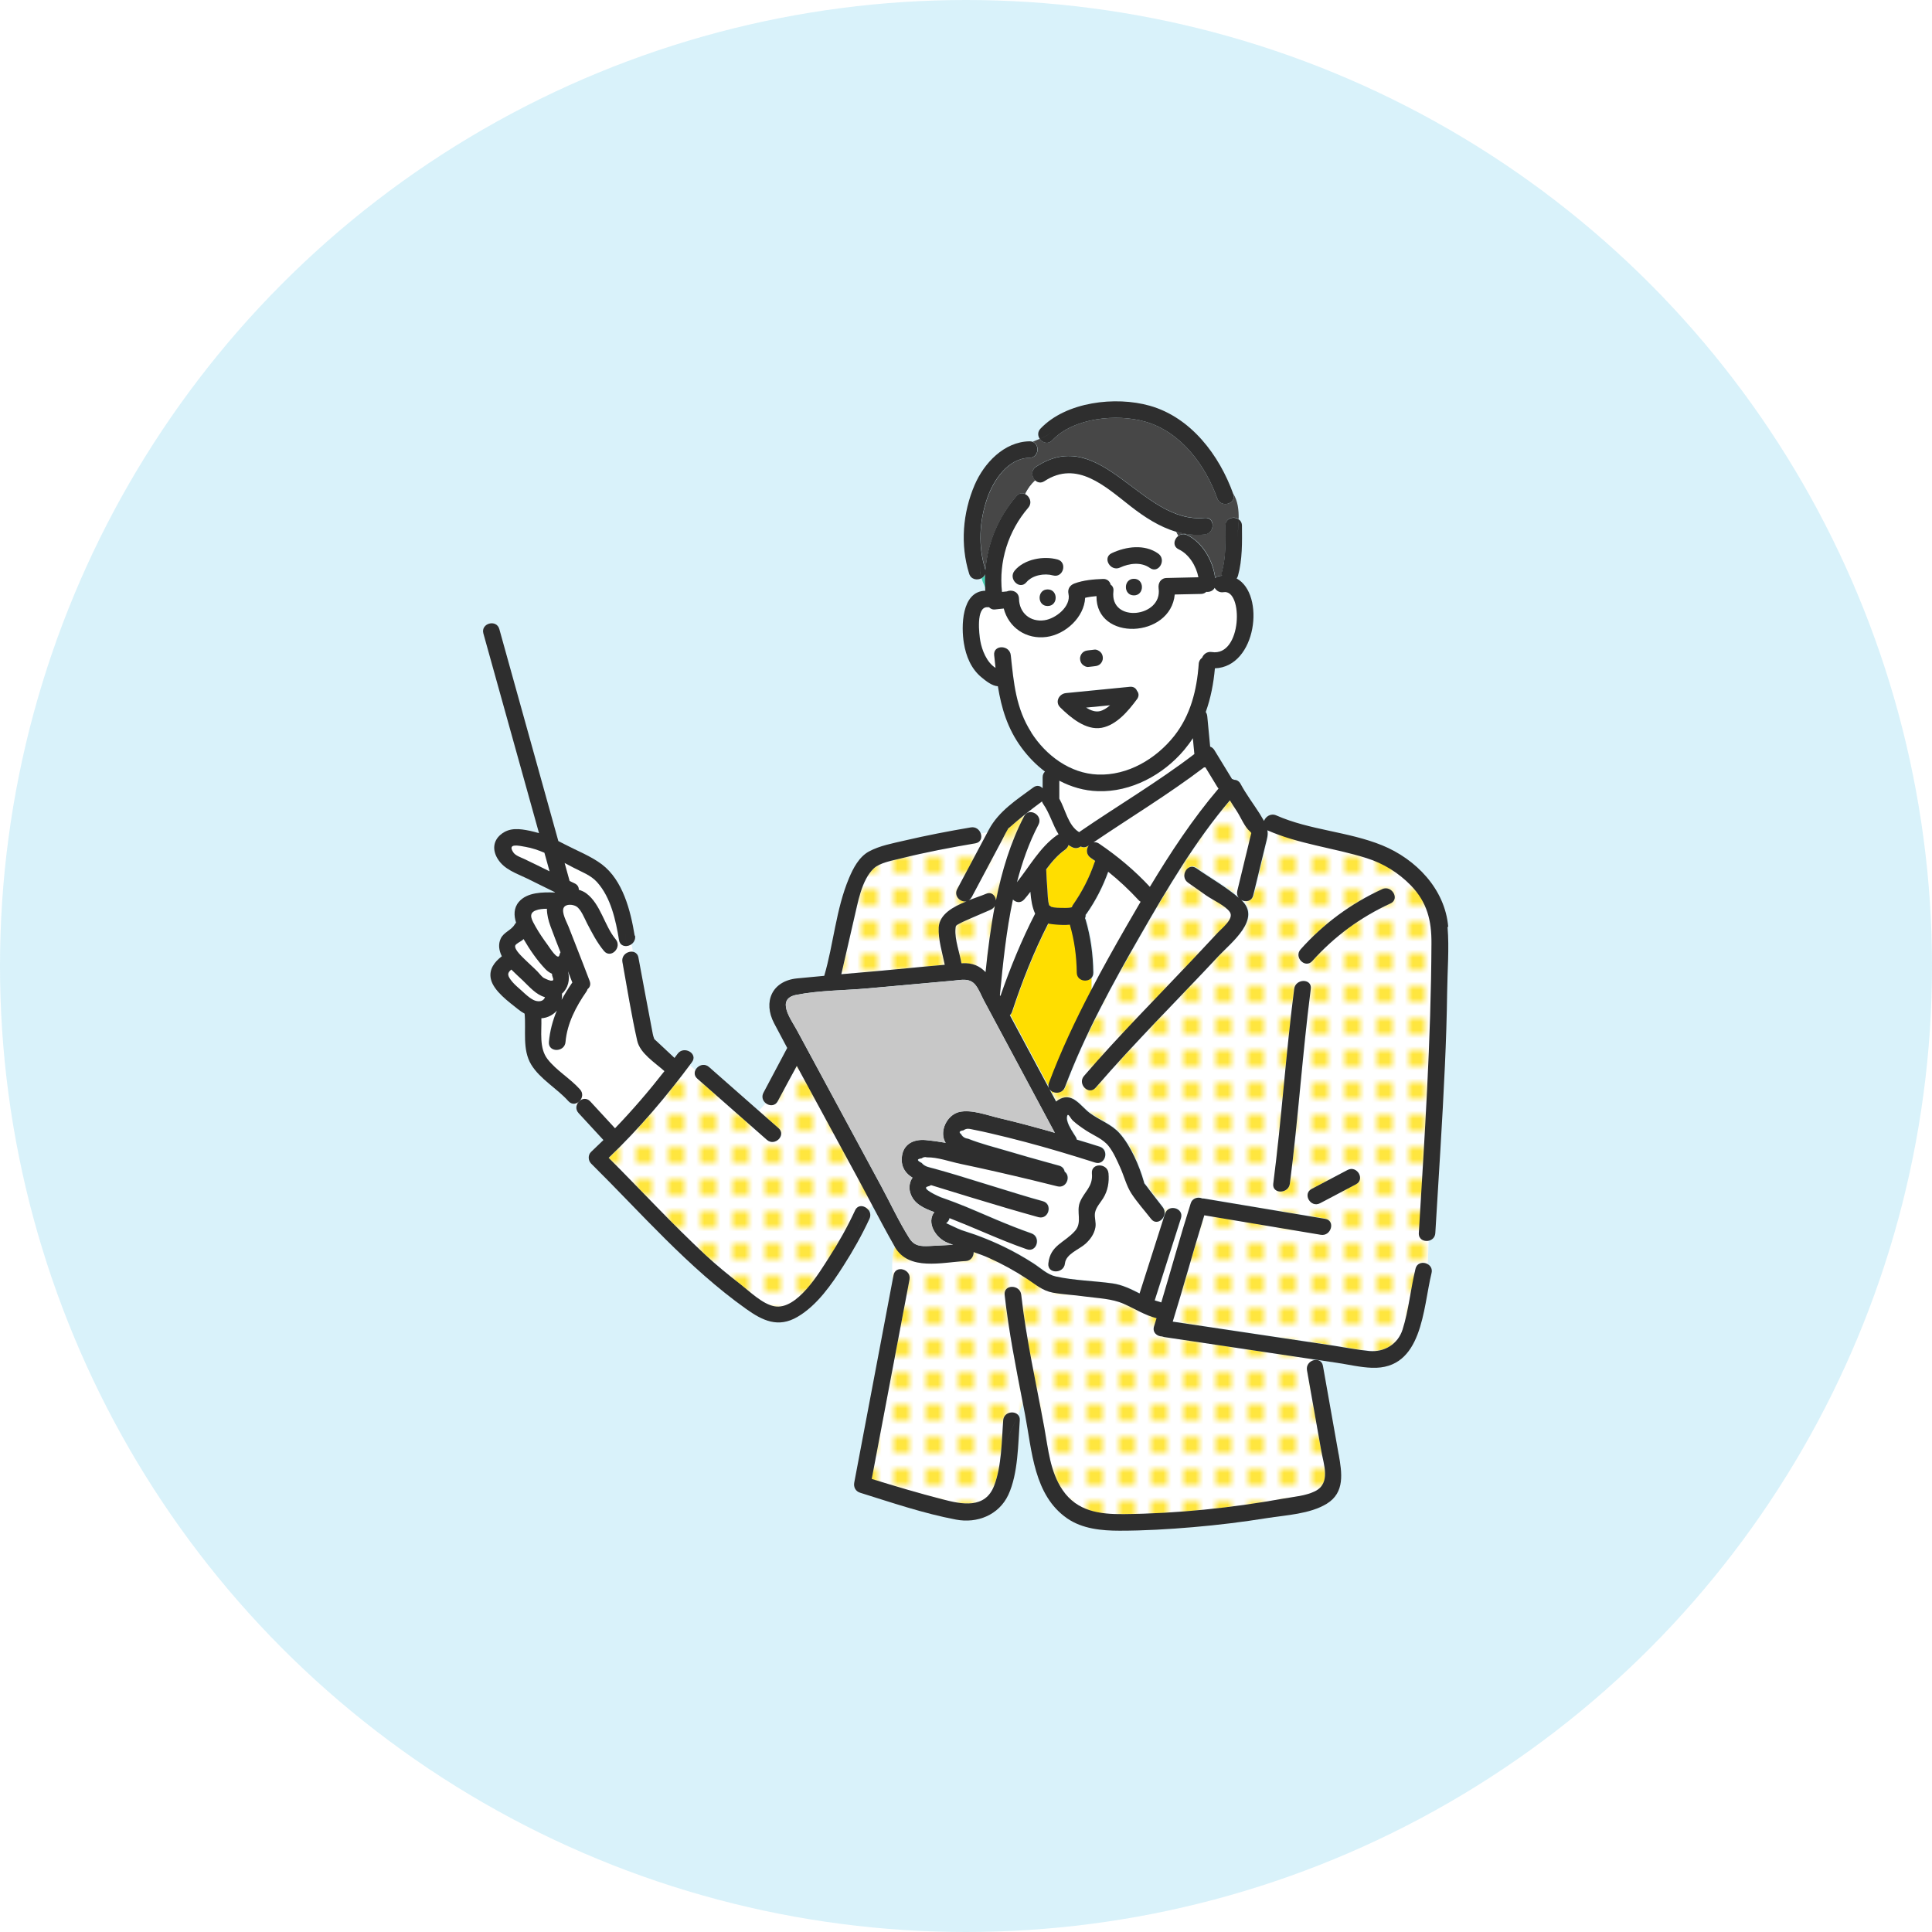 <?xml version="1.0" encoding="UTF-8"?><svg id="_レイヤー_2" xmlns="http://www.w3.org/2000/svg" xmlns:xlink="http://www.w3.org/1999/xlink" viewBox="0 0 240 240"><defs><style>.cls-1{fill:none;}.cls-2{fill:#ffde00;}.cls-3{fill:#fff;}.cls-4{fill:#c8c8c8;}.cls-5{fill:#44d2b3;}.cls-6{fill:#474747;}.cls-7{fill:#2e2e2e;}.cls-8{fill:url(#_新規パターンスウォッチ_1);}.cls-9{fill:url(#_新規パターンスウォッチ_1-2);}.cls-10{fill:#00ace0;opacity:.15;}</style><pattern id="_新規パターンスウォッチ_1" x="0" y="0" width="4" height="4" patternTransform="translate(-390 -3282.55)" patternUnits="userSpaceOnUse" viewBox="0 0 4 4"><g><rect class="cls-1" width="4" height="4"/><rect class="cls-3" width="4" height="4"/><circle class="cls-2" cx="2" cy="2" r="1"/></g></pattern><pattern id="_新規パターンスウォッチ_1-2" patternTransform="translate(4421.5 -10020.24) rotate(-45) scale(1.75)" xlink:href="#_新規パターンスウォッチ_1"/></defs><g id="design"><g><circle class="cls-10" cx="120" cy="120" r="120"/><g><path class="cls-3" d="m79.16,129.3c-.73-3.23-1.24-6.53-1.84-9.79-.11-.58.24-1.01.67-1.19.21-.09.43-.11.64-.08l-.17-.99c-.19.15-.42.25-.64.27-.43.04-.86-.17-.95-.74-.4-2.46-1.01-5.28-2.72-7.19-.79-.88-1.88-1.26-2.92-1.8-.37-.19-.75-.39-1.12-.59.21.75.42,1.49.62,2.24.21.1.41.19.61.29.39.18.54.48.53.8.36.11.69.27.95.46,1.77,1.33,2.25,4.02,3.63,5.69.84,1.01-.61,2.48-1.45,1.45-.88-1.07-1.48-2.23-2.11-3.45-.31-.59-.74-1.7-1.3-2.07-.42-.27-1.32-.36-1.59.14-.31.59.41,1.85.6,2.37.28.74.58,1.48.87,2.22.59,1.5,1.18,3.01,1.75,4.52.17.44.02.79-.26,1.01-.03.1-.07.2-.14.3-1.3,1.87-2.41,3.97-2.6,6.27-.11,1.31-2.17,1.32-2.06,0,.12-1.37.47-2.67.99-3.91-.21.25-.47.46-.78.63-.38.21-.77.31-1.15.33.05,1.71-.3,3.71.77,5.08,1.11,1.43,2.82,2.4,4.03,3.76.61.69.09,1.6-.57,1.76l.16.35c.13-.74,1.07-1.31,1.72-.6,1.02,1.11,2.05,2.22,3.07,3.33,2.17-2.25,4.22-4.64,6.14-7.1-1.17-1.06-3.02-2.21-3.38-3.77Z"/><path class="cls-3" d="m143.06,151.39c-.8-1.04-1.72-2.05-2.44-3.15-.63-.97-.92-2.19-1.4-3.25-.4-.89-.82-1.85-1.42-2.63-.69-.89-1.88-1.33-2.81-1.95-.57-.37-1.12-.75-1.62-1.21-.33-.3-.6-1.02-.73-.62-.11.34.01.78.22,1.21.1.18.19.36.29.54.21.35.42.66.55.88.07.11.11.23.13.33.95.28,1.89.57,2.83.87,1.26.4.72,2.39-.55,1.98-1.48-.47-2.96-.93-4.45-1.37-2.81-.83-5.65-1.59-8.5-2.25-.72-.17-1.45-.32-2.17-.47-.5-.1-.79-.23-1.26.09-.49.07-.58.23-.27.48.18.32.47.51.87.56,1.58.62,3.27,1.04,4.9,1.53,1.71.51,3.43.99,5.15,1.47.41.11.82.23,1.23.34.43.12.65.42.71.75.8.57.24,2.11-.9,1.82-1.01-.26-2.03-.51-3.04-.75-2.99-.73-5.99-1.41-9-2.04-1.29-.27-2.85-.84-4.17-.81-.23-.07-.45-.03-.66.13-.62.07-.62.26,0,.56.42.5,1,.55,1.59.72.91.26,1.83.52,2.74.79,2.63.79,5.24,1.64,7.87,2.42.95.28,1.9.56,2.86.83,1.28.35.73,2.34-.55,1.98-1.3-.36-2.6-.73-3.89-1.11-3.16-.92-6.31-1.89-9.45-2.87-.1.07-.22.13-.37.16-1.04.22,1.44,1.3,1.58,1.35.58.21,1.16.41,1.73.63.94.36,1.87.75,2.79,1.14.8.34,1.59.68,2.39,1.02,1.43.6,2.87,1.18,4.34,1.69,1.25.43.71,2.42-.55,1.98-1.79-.62-3.53-1.35-5.27-2.08-1.44-.61-2.88-1.22-4.34-1.79-.05.23-.18.45-.42.63,0,0,1.59.77,1.9.86.57.18,1.14.36,1.71.57.22.08.45.17.67.25.98.38,1.95.79,2.9,1.25,1.26.61,2.49,1.3,3.66,2.06.9.58,1.72,1.4,2.78,1.63,2.27.5,4.74.54,7.04.86,1.22.17,2.29.71,3.37,1.25,1.05-3.3,2.11-6.6,3.16-9.9,0,0,0,0,0,0,0,0-.01,0-.02,0-.11.8-1.07,1.43-1.68.65Zm-6.01-2.56c-.35.57-.92,1.16-1.03,1.85-.09.59.16,1.19.05,1.81-.15.81-.62,1.47-1.22,2.01-.79.71-2.43,1.26-2.56,2.45-.14,1.31-2.19,1.32-2.06,0,.24-2.29,2.01-2.55,3.32-4.05.93-1.06.11-2.34.6-3.55.54-1.36,1.64-1.9,1.49-3.59-.12-1.32,1.94-1.31,2.06,0,.1,1.08-.08,2.13-.65,3.07Z"/><path class="cls-8" d="m176.34,153.11c.72-11.99,1.53-23.98,1.57-35.99.01-2.82-.54-5.11-2.57-7.2-1.52-1.56-3.41-2.73-5.49-3.38-4.07-1.28-8.41-1.73-12.33-3.46.12.57-.04,1.05-.21,1.73-.51,2.12-1.03,4.23-1.54,6.35-.19.77-.98.88-1.51.57,0,0,.01,0,.02.01,2.58,2.36-1.24,5.28-2.82,6.97-5.09,5.44-10.39,10.71-15.26,16.34-.87,1-2.32-.46-1.45-1.45,4.3-4.97,8.96-9.65,13.46-14.43,1.05-1.11,2.09-2.22,3.13-3.34.55-.6,2.07-1.77,1.53-2.58-.53-.8-2.16-1.52-2.94-2.07-.76-.53-1.51-1.07-2.27-1.6-1.08-.76-.05-2.54,1.04-1.78,1.71,1.2,3.67,2.3,5.27,3.67-.17-.22-.26-.51-.18-.86.47-1.94.94-3.88,1.41-5.82.11-.45.2-.91.33-1.35,0,0,0-.01,0-.02-.04-.06-.1-.15-.2-.23-.62-.53-1.13-1.77-1.59-2.47-.29-.45-.59-.9-.87-1.36-4.31,5.06-7.77,10.94-11.07,16.68-3.5,6.09-6.95,12.36-9.42,18.95-.26.69-.99.82-1.51.59l-.07.36c.15.29.31.57.46.86.15-.13.33-.25.54-.35,1.56-.74,2.54.96,3.62,1.76,1.19.89,2.75,1.42,3.74,2.55,1.38,1.57,2.44,4.03,3.01,6.03.02.07.03.12.04.16.23.28.45.58.67.87.54.7,1.09,1.41,1.63,2.11.2.26.26.54.22.81,0,0,.01,0,.02,0,.21-.63.81-.8,1.31-.66.45-.7,1.03-1.02,2-.87.29-.47.88-.55,1.32-.36.07,0,.13,0,.21.01,5.02.84,10.04,1.68,15.06,2.52,1.3.22.75,2.2-.55,1.98-4.82-.81-9.64-1.61-14.47-2.42-1.36,4.39-2.56,8.82-3.92,13.21,1.28.19,2.55.38,3.83.57,5.4.81,10.8,1.61,16.19,2.42,1.46.22,2.94.52,4.41.66,1.86.17,3.55-.85,4.12-2.66.77-2.42,1-5.09,1.61-7.56.19-.77.96-.88,1.5-.58l.1-2.93c-.57.08-1.19-.24-1.14-.98Zm-18.16-6.07c1.04-8.05,1.56-16.15,2.6-24.2.17-1.3,2.23-1.31,2.06,0-1.04,8.05-1.56,16.15-2.6,24.2-.17,1.3-2.23,1.31-2.06,0Zm10.27.07c-1.49.78-2.97,1.57-4.46,2.35-1.17.62-2.21-1.16-1.04-1.78,1.49-.78,2.97-1.57,4.46-2.35,1.17-.62,2.21,1.16,1.04,1.78Zm4.28-34.88c-3.72,1.7-6.98,4.09-9.71,7.15-.88.99-2.33-.47-1.45-1.45,2.84-3.17,6.25-5.7,10.12-7.47,1.2-.55,2.24,1.23,1.04,1.78Z"/><path class="cls-2" d="m130.4,134.45c1.47-3.91,3.26-7.71,5.2-11.44v-1.52c-.56.53-1.76.29-1.77-.72-.03-2.05-.29-3.99-.86-5.95-.6.06-1.22.03-1.79-.02-.27-.02-.59-.06-.9-.12-1.78,3.49-3.27,7.25-4.49,10.96-.06.18-.16.32-.27.43,1.76,3.28,3.52,6.57,5.28,9.85l.07-.36c-.41-.18-.68-.59-.47-1.14Z"/><path class="cls-3" d="m146.07,150.09c.48.14.87.59.67,1.21-1.09,3.4-2.17,6.8-3.26,10.21.25.09.51.17.78.24.02,0,.03.01.04.01,1.23-4.09,2.36-8.21,3.65-12.29.03-.1.07-.18.12-.26-.97-.14-1.54.17-2,.87Z"/><path class="cls-3" d="m134.94,87.9c.55.34,1.13.56,1.67.44.45-.09.89-.38,1.3-.74-.99.1-1.98.19-2.97.29Z"/><path class="cls-3" d="m67.7,123.87c-1.09-.29-1.93-1.29-2.75-2.07-.46-.44-.96-.88-1.43-1.36-.57.45-.5.78.14,1.55.33.39.76.74,1.14,1.08.44.4.88.84,1.4,1.11.7.37,1.34.21,1.5-.32Z"/><path class="cls-3" d="m131.59,99.21c.78,1.39,1.09,3.34,2.47,4.17.03-.02.05-.05.08-.07,4.72-3.23,9.68-6.16,14.23-9.64l-.19-1.97c-.32.5-.68.98-1.07,1.45-2.61,3.1-6.61,5.27-10.72,5.13-1.71-.06-3.33-.53-4.8-1.3v2.19s0,.03,0,.04Z"/><path class="cls-9" d="m125.44,102.77c-.11.09-.16.13-.19.14-.01.03-.04.1-.11.21-.28.47-.52.97-.77,1.45-1.22,2.3-2.45,4.6-3.67,6.9-.1.19-.23.32-.38.4.81-.31,1.59-.57,2.18-.81.69-.29,1.16.23,1.22.82.74-3.66,1.81-7.22,3.5-10.45.13-.26.32-.4.53-.47.02-.05.04-.1.06-.15-.81.63-1.61,1.29-2.38,1.96Z"/><path class="cls-3" d="m129.59,99.88c-.08-.11-.12-.22-.15-.32-.01,0-.02.02-.03.03-.53.39-1.07.8-1.59,1.21-.02.05-.04.1-.06.15.74-.24,1.73.59,1.25,1.51-1.17,2.23-2.02,4.65-2.67,7.15,1.6-2,2.84-4.32,4.96-5.83.07-.05.14-.09.21-.12-.73-1.17-1.1-2.6-1.91-3.77Z"/><path class="cls-3" d="m67.96,107.15c-.11-.41-.23-.81-.34-1.22-.75-.32-1.53-.59-2.34-.73-.82-.15-2.3-.5-1.53.68.27.41.93.62,1.33.81,1.06.51,2.12,1.03,3.18,1.55-.1-.36-.2-.73-.3-1.09Z"/><path class="cls-3" d="m68.06,117.42c.23.31,1.29,1.99,1.45,1.22.03-.13.08-.23.13-.33-.43-1.08-.85-2.16-1.25-3.25-.25-.69-.45-1.44-.44-2.16-.49,0-.99.04-1.41.21-1.01.41-.41,1.27,0,2.01.44.81.97,1.56,1.52,2.3Z"/><path class="cls-3" d="m65.24,119.24c.49.5,1.03.96,1.53,1.46.24.25.46.53.72.76-.02-.01.53.3.91.38.09-.01.17-.01.26,0,.1-.04.13-.16.02-.41-.07-.15-.09-.3-.09-.44-.28-.12-.56-.3-.81-.57-1.02-1.06-1.96-2.44-2.72-3.74-.06.05-.11.1-.17.15-.17.14-.81.43-.87.67-.13.51.92,1.43,1.23,1.75Z"/><path class="cls-3" d="m70.58,120.68s0,0-.01.01c.28.96,0,2.09-.75,2.73.02.26,0,.52-.04.77.38-.71.8-1.41,1.27-2.07.02-.03.04-.05.06-.07-.17-.46-.35-.91-.53-1.37Z"/><path class="cls-3" d="m152.03,73.55c-.52.08-.91-.18-1.12-.54-.2.38-.63.55-1.04.5-.16.15-.38.26-.67.26-1.08.02-2.17.05-3.25.07-.53,5.46-9.8,5.86-9.72.2-.48.04-.95.1-1.41.21-.12,2.41-2.43,4.54-4.78,4.86-2.57.35-4.73-1.19-5.33-3.53-.38.04-.75.08-1.13.12-.27.03-.52-.09-.7-.28-.06,0-.13.01-.2,0-1.47-.07-1.01,3.46-.89,4.16.2,1.15.8,2.7,1.9,3.38-.06-.52-.12-1.05-.17-1.58-.14-1.32,1.92-1.3,2.06,0,.37,3.45.63,6.6,2.56,9.61,1.82,2.84,4.81,5.08,8.27,5.21,3.72.14,7.23-1.94,9.48-4.79,2.04-2.58,2.82-5.72,3.05-8.95.03-.35.19-.61.42-.77.18-.44.61-.81,1.2-.71,3.79.59,3.93-7.84,1.48-7.44Zm-17.56,7.54c.21-.21.45-.27.73-.3.26-.03.52-.06.77-.09.27-.03.54.13.73.3.2.19.29.46.3.73.01.26-.12.55-.3.73-.21.21-.45.27-.73.3-.26.03-.52.06-.77.09-.27.03-.54-.13-.73-.3-.2-.19-.29-.46-.3-.73-.01-.26.12-.55.3-.73Zm6.77,5.77c-1.05,1.43-2.54,3.2-4.38,3.53-1.94.35-3.88-1.28-5.15-2.55-.68-.67-.12-1.67.73-1.76,2.64-.26,5.28-.52,7.92-.78.47-.05.76.18.9.5.22.28.27.66,0,1.04Z"/><path class="cls-2" d="m135.26,105.04s-.05.03-.07.05c-.34.23-.66.22-.93.08-.29.21-.68.29-1.08.08-.16-.08-.3-.17-.44-.26-.06.21-.19.41-.41.57-.92.66-1.67,1.52-2.36,2.45.04.85.08,1.71.15,2.56.04.47.03,1.34.23,1.92.08.05.16.11.23.17.11.02.22.06.33.08.29.05.59.06.89.06.37,0,.76.01,1.13-.03.05,0,.14-.03.23-.05.03-.1.07-.2.14-.3,1.13-1.61,2.03-3.36,2.66-5.22.03-.08.06-.15.1-.22-.19-.13-.37-.26-.56-.39-.59-.4-.56-1.09-.24-1.54Z"/><path class="cls-8" d="m122.43,120.77c.29-2.72.63-5.49,1.15-8.22-.11.2-.28.38-.54.48-.81.34-1.61.68-2.41,1.04-.46.21-.93.4-1.38.64-.51.27-.53.26-.56.71-.1,1.3.51,2.95.74,4.24,0,0,0,0,0,.01.01,0,.02,0,.04,0,1.37-.09,2.27.37,2.96,1.1Z"/><path class="cls-3" d="m128,110.78c-.25.33-.51.65-.78.96-.44.5-1.03.38-1.39,0-.84,3.95-1.25,8.03-1.62,11.88.02.04.04.08.06.11,0,0,0,0,0,.01,1.2-3.49,2.63-6.99,4.32-10.25-.37-.8-.53-1.75-.59-2.72Z"/><path class="cls-3" d="m151.24,97.76c-.5-.82-1-1.63-1.49-2.45-.06,0-.12.01-.18.01-4.4,3.34-9.15,6.21-13.72,9.31.21-.04.45,0,.69.16,2.28,1.55,4.44,3.36,6.32,5.38,2.56-4.27,5.32-8.46,8.54-12.23-.05-.05-.1-.12-.14-.19Z"/><path class="cls-5" d="m122.39,71.33c-.08.22-.25.39-.45.5.11.4.27.78.46,1.17-.03-.56-.04-1.12-.01-1.67Z"/><path class="cls-8" d="m99.01,132.39c-.79,1.45-1.59,2.91-2.36,4.37-.35.65-1.05.62-1.5.26-.29.33-.62.64-.88.98.82.72,1.63,1.44,2.45,2.15,1,.88-.46,2.33-1.45,1.45-2.88-2.53-5.75-5.06-8.63-7.59-.37-.32-.4-.73-.24-1.06l-.71-.62c-3.04,4.07-6.39,8.01-10.06,11.52,4.02,4.02,7.89,8.22,12.05,12.09,1.37,1.27,2.83,2.45,4.3,3.6,1.15.9,2.74,2.46,4.23,2.75,2.81.53,5.6-4.2,6.81-6.09,1.19-1.86,2.29-3.81,3.22-5.82.37-.79,1.25-.61,1.66-.05.15-.22.31-.44.48-.65-.6-1.13-1.2-2.26-1.8-3.38-2.51-4.64-5.05-9.26-7.55-13.9Z"/><path class="cls-6" d="m153.2,61.37c.43,1.24-1.54,1.77-1.99.54-1.48-4.14-4.53-8.27-8.94-9.53-3.55-1.01-8.88-.5-11.55,2.31-.52.55-1.22.31-1.56-.18-.29.12-.59.24-.88.37.93.34.8,1.97-.38,1.99-2.67.05-4.48,2.78-5.26,5.05-.98,2.86-1.14,5.88-.24,8.78.01.05.02.09.03.13.26-3.37,1.58-6.54,3.86-9.21.32-.37.72-.41,1.06-.25.31-.64.72-1.21,1.26-1.71-.45-.42-.57-1.25.1-1.69,8.15-5.34,13.08,7.17,20.95,6.35,1.32-.14,1.3,1.92,0,2.06-1.25.13-2.43-.02-3.56-.35.08.19.17.37.27.54.29-.23.69-.32,1.11-.12,1.93.92,3.23,3.22,3.49,5.35.12-.13.29-.22.52-.26.11-.02.22-.03.33-.04-.05-.16-.05-.34,0-.55.5-1.8.43-3.82.42-5.66,0-.94,1.03-1.21,1.63-.81.02-1.11-.09-2.24-.67-3.14Z"/><path class="cls-3" d="m140.45,62.89c-3.15-2.45-6.65-5.79-10.71-3.12-.43.29-.85.18-1.14-.09-.54.5-.94,1.07-1.26,1.71.56.27.93,1.08.4,1.7-2.48,2.89-3.69,6.68-3.26,10.46.2-.02.4-.04.6-.06.6-.27,1.49.03,1.51.89.04,1.78,1.41,2.93,3.16,2.69,1.37-.19,3.33-1.71,2.99-3.29-.13-.59.18-1.06.72-1.27,1.12-.42,2.38-.53,3.57-.57.54-.02.85.31.95.71.24.16.39.43.34.82-.48,4,6.11,3.24,5.62-.35-.09-.66.26-1.29.99-1.3,1.32-.03,2.63-.06,3.95-.09-.27-1.42-1.17-2.87-2.44-3.47-.77-.37-.61-1.23-.08-1.65-.09-.18-.18-.36-.27-.54-2.05-.6-3.92-1.82-5.64-3.16Zm-10.3,12.39c-1.33,0-1.32-2.06,0-2.06s1.32,2.06,0,2.06Zm.67-3.8c-1.08-.29-2.57-.03-3.31.85-.85,1.02-2.3-.45-1.45-1.45,1.2-1.43,3.58-1.85,5.31-1.38,1.28.35.73,2.33-.55,1.98Zm10.05,2.48c-1.33,0-1.32-2.06,0-2.06s1.32,2.06,0,2.06Zm1.98-3.41c-1.09-.77-2.57-.59-3.7-.05-1.19.56-2.24-1.21-1.04-1.78,1.76-.83,4.08-1.15,5.78.05,1.07.76.04,2.55-1.04,1.78Z"/><path class="cls-8" d="m121.18,104.76c-3.1.52-6.21,1.11-9.26,1.88-1.08.27-2.6.52-3.36,1.24-1.53,1.45-1.97,4.23-2.43,6.17-.56,2.32-1.05,4.65-1.6,6.97,1.57-.14,3.14-.27,4.7-.41,2.71-.25,5.43-.54,8.15-.76-.3-1.49-.83-3.17-.75-4.65.09-1.63,1.77-2.56,3.45-3.23-.73.15-1.62-.66-1.15-1.53,1.25-2.35,2.5-4.69,3.75-7.04-.27.05-.54.09-.82.13.18.51.01,1.12-.67,1.23Z"/><path class="cls-8" d="m144.63,166.07c-.09-.01-.17-.04-.24-.07-.62,0-1.24-.5-1-1.26.11-.34.21-.68.31-1.01-1.44-.36-2.68-1.16-4.02-1.76-1.54-.69-3.26-.71-4.92-.94-1.3-.18-2.63-.23-3.93-.47-1.28-.23-2.14-1.01-3.21-1.71-1.5-.99-3.09-1.87-4.73-2.6-.63-.28-1.26-.52-1.91-.73.01.52-.32,1.08-.99,1.11-2.94.15-7.07,1.28-8.81-1.77,0,0,0-.02-.01-.03-.45,1.31-.35,2.79-.29,4.16.04-.19.07-.38.11-.57.25-1.3,2.23-.75,1.98.55-1.56,8.26-3.13,16.51-4.69,24.77,2.91.9,5.84,1.77,8.79,2.53,2.37.61,5.3,1.22,6.42-1.7.93-2.43.93-5.53,1.12-8.11.08-1.03,1.34-1.25,1.85-.67.22-.51.42-1.03.58-1.57-.86-4.43-1.74-8.87-2.24-13.36-.15-1.32,1.91-1.3,2.06,0,.61,5.55,1.85,11.02,2.87,16.51.49,2.67.7,5.43,2.27,7.75,1.8,2.65,4.59,3.02,7.6,2.99,6.66-.07,13.34-.76,19.9-1.94,1.25-.22,2.72-.34,3.87-.91,1.96-.98,1.06-3.32.76-5.03-.59-3.33-1.18-6.66-1.77-9.99-.11-.61.28-1.06.74-1.22-.02-.06-.04-.12-.05-.18-1.85-.28-3.7-.55-5.55-.83-4.29-.64-8.58-1.28-12.87-1.92Z"/><path class="cls-3" d="m140.03,115.01c.58-1.01,1.16-2.02,1.76-3.03-.09-.05-.17-.11-.25-.2-1.16-1.27-2.43-2.45-3.78-3.53-.67,1.84-1.56,3.6-2.68,5.2-.04.05-.08.1-.12.14,0,.15-.01.3-.08.43.02.05.05.11.07.17.63,2.16.93,4.34.96,6.59,0,.31-.11.55-.28.72v1.52c1.41-2.71,2.91-5.37,4.42-8.01Z"/><path class="cls-7" d="m179.9,115.11c-.4-4.66-3.99-8.38-8.2-10.1-4.23-1.72-8.97-1.87-13.16-3.72-.69-.3-1.32.15-1.52.69-.17-.3-.35-.6-.53-.89-.11,0-.21,0-.32,0,.11,0,.21,0,.32,0-.79-1.24-1.69-2.42-2.38-3.71-.19-.36-.5-.51-.81-.51-.08-.05-.17-.09-.27-.11,0-.02-.01-.03-.02-.05-.71-1.17-1.43-2.35-2.15-3.52-.14-.23-.32-.37-.53-.44-.12-1.26-.24-2.52-.36-3.78-.02-.21-.09-.38-.19-.52.62-1.72.97-3.54,1.14-5.43,5.19-.18,6.28-9.22,2.7-11.16.07-.1.13-.21.17-.35.55-1.97.51-4.19.49-6.2,0-.38-.18-.65-.43-.81-.01.81-.09,1.61-.09,2.3,0-.69.07-1.49.09-2.3-.6-.4-1.64-.13-1.63.81.01,1.84.08,3.86-.42,5.66-.06.2-.05.38,0,.55-.11,0-.22.02-.33.04-.23.04-.4.13-.52.26-.27-2.13-1.56-4.43-3.49-5.35-.42-.2-.82-.1-1.11.12.52,1,1.19,1.84,2.28,2.28-1.08-.43-1.76-1.28-2.28-2.28-.53.42-.7,1.28.08,1.65,1.27.6,2.17,2.06,2.44,3.47-1.32.03-2.63.06-3.95.09-.74.02-1.08.64-.99,1.3.5,3.6-6.09,4.36-5.62.35.05-.39-.1-.66-.34-.82-.1-.4-.42-.73-.95-.71-1.19.04-2.45.15-3.57.57-.54.21-.85.68-.72,1.27.35,1.59-1.61,3.1-2.99,3.29-1.75.25-3.13-.9-3.16-2.69-.02-.87-.91-1.16-1.51-.89-.2.02-.4.04-.6.06-.42-3.79.78-7.57,3.26-10.46.54-.63.17-1.44-.4-1.7-.3.6-.51,1.27-.65,1.99.15-.73.36-1.39.65-1.99-.33-.16-.74-.13-1.06.25-2.29,2.67-3.6,5.84-3.86,9.21,0-.04-.01-.09-.03-.13-.9-2.9-.73-5.92.24-8.78.78-2.28,2.6-5.01,5.26-5.05,1.18-.02,1.31-1.66.38-1.99-.68.32-1.3.76-1.59,1.65.29-.88.91-1.32,1.59-1.65-.11-.04-.24-.07-.38-.06-3.15.06-5.64,2.7-6.81,5.43-1.48,3.46-1.8,7.41-.68,11.01.23.74,1.01.86,1.53.57-.16-.57-.2-1.19-.05-1.93-.15.75-.1,1.36.05,1.93.21-.11.37-.28.45-.5-.03.55-.02,1.11.01,1.67.16.33.34.66.51,1.01-.18-.36-.35-.69-.51-1.01,0,.13,0,.25.02.38-2.99.08-3,4.5-2.66,6.53.26,1.59.89,3.15,2.15,4.2.59.49,1.34,1.09,2.07,1.14.44,2.7,1.18,5.24,2.93,7.62.83,1.13,1.81,2.14,2.92,2.98-.18.17-.29.4-.29.72v1.35c-.28-.31-.72-.43-1.16-.1-2.08,1.53-4.3,2.95-5.52,5.24-.06.11-.12.22-.18.34.94-.17,1.83-.43,2.65-.92-.82.49-1.71.75-2.65.92-1.25,2.35-2.5,4.69-3.75,7.04-.47.88.42,1.68,1.15,1.53-1.67.67-3.35,1.6-3.45,3.23-.08,1.48.45,3.16.75,4.65-2.72.23-5.43.52-8.15.76-1.57.14-3.14.28-4.7.41.55-2.32,1.05-4.65,1.6-6.97.47-1.94.9-4.72,2.43-6.17.76-.72,2.28-.97,3.36-1.24,3.05-.77,6.16-1.35,9.26-1.88.69-.12.85-.72.67-1.23-.77.11-1.57.19-2.36.32.79-.13,1.59-.21,2.36-.32-.16-.46-.61-.85-1.22-.75-2.77.47-5.53,1-8.26,1.64-1.45.34-3.07.63-4.4,1.35-1.24.67-1.97,2.09-2.49,3.33-1.62,3.86-1.9,8.13-3.07,12.12-1.13.1-2.25.21-3.38.32-3.12.31-4.24,2.92-2.85,5.57.54,1.03,1.09,2.05,1.63,3.07-.98,1.85-1.97,3.71-2.95,5.56-.27.52-.08,1.01.28,1.3.31-.36.58-.75.68-1.28-.11.53-.37.92-.68,1.28.45.36,1.15.4,1.5-.26.77-1.46,1.57-2.91,2.36-4.37,2.5,4.64,5.05,9.26,7.55,13.9.61,1.12,1.2,2.25,1.8,3.38.16-.19.32-.38.5-.56-.18.18-.34.37-.5.56.92,1.73,1.84,3.46,2.81,5.16.03-.08.05-.16.09-.24-.03.08-.06.16-.09.24,0,0,0,.02.01.03,1.74,3.05,5.87,1.92,8.81,1.77.67-.03,1-.59.99-1.11.64.22,1.28.45,1.91.73,1.64.74,3.23,1.61,4.73,2.6,1.07.7,1.92,1.48,3.21,1.71,1.29.23,2.63.28,3.93.47,1.65.23,3.38.25,4.92.94,1.34.6,2.58,1.4,4.02,1.76-.1.34-.21.68-.31,1.01-.24.76.38,1.25,1,1.26.07.03.15.05.24.07,4.29.64,8.58,1.28,12.87,1.92,1.85.28,3.7.55,5.55.83-.1-.4-.07-.8.33-1.2-.4.4-.44.8-.33,1.2,1.01.15,2.03.3,3.04.45,1.43.21,2.91.57,4.35.62,6.33.24,6.34-7.36,7.42-11.76.13-.52-.12-.92-.49-1.12l-.11,3.26.11-3.26c-.53-.3-1.31-.19-1.5.58-.61,2.48-.84,5.14-1.61,7.56-.57,1.8-2.27,2.83-4.12,2.66-1.47-.14-2.95-.44-4.41-.66-5.4-.81-10.8-1.61-16.19-2.42-1.28-.19-2.55-.38-3.83-.57,1.36-4.39,2.56-8.82,3.92-13.21,4.82.81,9.64,1.61,14.47,2.42,1.3.22,1.85-1.77.55-1.98-5.02-.84-10.04-1.68-15.06-2.52-.07-.01-.14-.01-.21-.01-.52-.22-1.22-.08-1.44.62-1.29,4.07-2.42,8.19-3.65,12.29-.01,0-.03-.01-.04-.01-.26-.07-.52-.15-.78-.24,1.09-3.4,2.17-6.8,3.26-10.21.4-1.26-1.58-1.81-1.98-.55-1.05,3.3-2.11,6.6-3.16,9.9-1.07-.54-2.15-1.08-3.37-1.25-2.3-.32-4.77-.36-7.04-.86-1.06-.23-1.88-1.05-2.78-1.63-1.18-.76-2.4-1.45-3.66-2.06-.95-.46-1.91-.87-2.9-1.25-.22-.09-.45-.17-.67-.25-.57-.2-1.14-.39-1.71-.57-.3-.09-1.89-.87-1.9-.86.24-.17.36-.39.42-.63,1.46.57,2.9,1.18,4.34,1.79,1.74.74,3.48,1.46,5.27,2.08,1.25.43,1.79-1.55.55-1.98-1.47-.51-2.91-1.09-4.34-1.69-.8-.34-1.59-.67-2.39-1.02-.92-.4-1.85-.78-2.79-1.14-.57-.22-1.15-.42-1.73-.63-.13-.05-2.62-1.12-1.58-1.35.15-.03.27-.09.37-.16,3.14.97,6.29,1.94,9.45,2.87,1.3.38,2.59.75,3.89,1.11,1.28.35,1.82-1.63.55-1.98-.96-.26-1.91-.54-2.86-.83-2.63-.79-5.24-1.63-7.87-2.42-.91-.27-1.82-.54-2.74-.79-.59-.17-1.17-.21-1.59-.72-.61-.3-.61-.49,0-.56.21-.16.43-.2.66-.13,1.32-.03,2.88.54,4.17.81,3.01.63,6.01,1.32,9,2.04,1.01.25,2.03.5,3.04.75,1.14.29,1.7-1.25.9-1.82-.06-.34-.28-.64-.71-.75-.41-.11-.82-.23-1.23-.34-1.72-.47-3.44-.96-5.15-1.47-1.63-.48-3.32-.9-4.9-1.53-.4-.05-.69-.23-.87-.56-.31-.25-.22-.42.27-.48.48-.32.76-.18,1.26-.09.73.14,1.45.3,2.17.47,2.85.66,5.69,1.42,8.5,2.25,1.49.44,2.97.9,4.45,1.37,1.26.4,1.81-1.58.55-1.98-.94-.3-1.89-.59-2.83-.87-.02-.11-.06-.22-.13-.33-.13-.22-.35-.53-.55-.88-.1-.18-.19-.36-.29-.54-.2-.43-.33-.87-.22-1.21.13-.4.4.33.73.62.5.46,1.06.84,1.62,1.21.93.61,2.12,1.05,2.81,1.95.6.77,1.02,1.74,1.42,2.63.48,1.05.77,2.28,1.4,3.25.72,1.1,1.63,2.11,2.44,3.15.81,1.05,2.25-.42,1.45-1.45-.54-.7-1.09-1.41-1.63-2.11-.22-.29-.43-.59-.67-.87-.01-.04-.03-.09-.04-.16-.57-2-1.63-4.47-3.01-6.03-.99-1.13-2.55-1.66-3.74-2.55-1.07-.8-2.05-2.5-3.62-1.76-.21.1-.39.22-.54.35-1.91-3.57-3.83-7.14-5.74-10.72.11-.11.21-.25.27-.43,1.22-3.71,2.7-7.47,4.49-10.96.31.06.63.1.9.12.57.05,1.19.08,1.79.02.57,1.97.83,3.9.86,5.95.01,1.01,1.21,1.25,1.77.72v-2.91,2.91c.17-.17.29-.4.28-.72-.03-2.25-.32-4.42-.96-6.59-.02-.06-.04-.11-.07-.17.07-.14.09-.28.08-.43.04-.04.09-.09.12-.14,1.12-1.6,2.02-3.36,2.68-5.2,1.35,1.08,2.61,2.26,3.78,3.53.08.09.17.15.25.2-.59,1.01-1.18,2.02-1.76,3.03-1.51,2.63-3.01,5.3-4.42,8.01v3.81-3.81c-1.94,3.72-3.74,7.53-5.2,11.44-.47,1.24,1.52,1.78,1.98.55,2.47-6.59,5.92-12.86,9.42-18.95,3.3-5.73,6.76-11.62,11.07-16.68.28.46.57.91.87,1.36.46.7.96,1.94,1.59,2.47.1.08.16.17.2.23,0,0,0,.01,0,.02-.13.44-.22.9-.33,1.35-.47,1.94-.94,3.88-1.41,5.82-.08.35,0,.64.18.86-1.6-1.37-3.56-2.47-5.27-3.67-1.08-.76-2.11,1.02-1.04,1.78.76.53,1.51,1.07,2.27,1.6.78.55,2.41,1.27,2.94,2.07.54.82-.98,1.98-1.53,2.58-1.04,1.12-2.08,2.23-3.13,3.34-4.51,4.78-9.17,9.45-13.46,14.43-.86,1,.59,2.46,1.45,1.45,4.87-5.64,10.18-10.9,15.26-16.34,1.58-1.69,5.4-4.61,2.82-6.97,0,0-.01,0-.02-.01.53.31,1.32.21,1.51-.57.51-2.12,1.03-4.23,1.54-6.35.17-.69.33-1.16.21-1.73,3.92,1.73,8.26,2.18,12.33,3.46,2.08.65,3.97,1.82,5.49,3.38,2.03,2.09,2.59,4.38,2.57,7.2-.05,12.01-.85,24-1.57,35.99-.04.74.57,1.06,1.14.98l.1-2.85-.1,2.85c.45-.07.88-.39.91-.98.41-6.92.88-13.84,1.19-20.77.14-3.05.24-6.11.28-9.17.03-2.66.27-5.4.05-8.06Zm-51.78-24.11c-1.93-3.01-2.19-6.16-2.56-9.61-.14-1.3-2.2-1.32-2.06,0,.06.53.11,1.06.17,1.58-1.1-.68-1.7-2.23-1.9-3.38-.12-.7-.58-4.23.89-4.16.07,0,.14,0,.2,0,.19.19.43.31.7.28.38-.04.75-.08,1.13-.12.6,2.34,2.76,3.88,5.33,3.53,2.35-.32,4.66-2.45,4.78-4.86.46-.11.94-.17,1.41-.21-.08,5.66,9.2,5.25,9.72-.2,1.08-.02,2.17-.05,3.25-.07.29,0,.51-.11.67-.26.41.05.84-.12,1.04-.5.21.36.61.63,1.12.54,2.45-.39,2.31,8.04-1.48,7.44-.59-.09-1.03.27-1.2.71-.23.16-.4.42-.42.77-.23,3.23-1.01,6.37-3.05,8.95-2.26,2.85-5.77,4.93-9.48,4.79-3.46-.13-6.45-2.37-8.27-5.21Zm20.25,2.67c-4.55,3.48-9.51,6.4-14.23,9.64-.03.02-.06.05-.08.07-1.38-.83-1.69-2.79-2.47-4.17,0-.01,0-.03,0-.04v-2.19c1.46.77,3.08,1.25,4.8,1.3,4.12.14,8.11-2.03,10.72-5.13.39-.47.75-.95,1.07-1.45l.19,1.97Zm-27.67,17.79c1.22-2.3,2.45-4.6,3.67-6.9.26-.48.49-.98.77-1.45.07-.11.1-.17.11-.21.03-.01.08-.05.19-.14,1.26-1.12,2.61-2.18,3.97-3.18.01,0,.02-.02.03-.03.03.11.07.21.15.32.82,1.17,1.18,2.6,1.91,3.77-.07.03-.14.07-.21.12-2.12,1.51-3.36,3.83-4.96,5.83.65-2.5,1.5-4.92,2.67-7.15.61-1.17-1.16-2.21-1.78-1.04-1.69,3.23-2.76,6.8-3.5,10.45-.06-.59-.53-1.11-1.22-.82-.59.25-1.38.5-2.18.81.15-.08.28-.21.38-.4Zm-2.01,3.95c.03-.45.05-.44.56-.71.45-.24.92-.43,1.38-.64.8-.35,1.6-.7,2.41-1.04.25-.11.43-.28.54-.48-.52,2.73-.87,5.5-1.15,8.22-.7-.73-1.6-1.19-2.96-1.1-.01,0-.02,0-.04,0,0,0,0,0,0-.01-.22-1.3-.84-2.94-.74-4.24Zm12.34,25.31c-.31-.09-.61-.18-.92-.27-1.97-.56-3.95-1.09-5.95-1.55-1.48-.35-3.48-1.12-5-.77-1.34.31-2.29,1.95-1.93,3.29.05.2.14.37.24.54-.83-.14-1.66-.26-2.48-.34-1.55-.14-2.85.53-2.97,2.19-.09,1.19.48,1.97,1.33,2.48-.35.51-.48,1.16-.29,1.84.41,1.41,1.74,1.98,3,2.44-1.02,1.32.18,3.24,1.65,3.81.22.09.44.17.67.25-.97.05-1.95.1-2.92.15-1.09.05-1.89.02-2.51-.98-1.28-2.04-2.32-4.28-3.46-6.4-3.5-6.48-7-12.96-10.5-19.43-.72-1.34-2.67-3.88-.07-4.39,2.88-.57,6.02-.54,8.94-.81,3.51-.32,7.02-.63,10.53-.95,1.03-.09,2.08-.39,2.82.58.41.54.69,1.28,1.01,1.88,2.94,5.48,5.87,10.96,8.81,16.44Zm-6.76-16.98s0,0,0-.01c-.02-.04-.04-.08-.06-.11.37-3.84.78-7.93,1.62-11.88.36.37.95.49,1.39,0,.27-.3.53-.63.78-.96.07.96.22,1.92.59,2.72-1.68,3.26-3.11,6.77-4.32,10.25Zm11.68-16.56c-.63,1.86-1.54,3.62-2.66,5.22-.07.1-.11.2-.14.3-.09.02-.18.04-.23.05-.37.05-.76.04-1.13.03-.3,0-.6-.02-.89-.06-.1-.02-.22-.06-.33-.08-.07-.07-.14-.13-.23-.17-.2-.58-.19-1.45-.23-1.92-.07-.85-.11-1.7-.15-2.56.69-.93,1.44-1.8,2.36-2.45.22-.16.35-.36.41-.57.14.09.28.18.44.26.41.21.79.13,1.08-.08.26.14.59.15.93-.08.02-.02.05-.03.07-.05-.32.45-.35,1.14.24,1.54.19.13.38.26.56.39-.04.07-.07.14-.1.22Zm6.9,3c-1.88-2.03-4.03-3.83-6.32-5.38-.24-.16-.47-.2-.69-.16,4.57-3.1,9.32-5.97,13.72-9.31.06,0,.12,0,.18-.01.5.82,1,1.63,1.49,2.45.04.07.09.13.14.19-3.21,3.77-5.97,7.96-8.54,12.23Z"/><path class="cls-7" d="m143.88,68.77c-1.7-1.21-4.02-.88-5.78-.05-1.2.56-.15,2.34,1.04,1.78,1.14-.53,2.62-.72,3.7.05,1.08.77,2.11-1.01,1.04-1.78Z"/><path class="cls-7" d="m131.36,69.5c-1.73-.47-4.12-.05-5.31,1.38-.85,1.01.6,2.47,1.45,1.45.75-.89,2.23-1.15,3.31-.85,1.28.35,1.82-1.64.55-1.98Z"/><path class="cls-7" d="m140.86,73.96c1.32,0,1.33-2.06,0-2.06s-1.33,2.06,0,2.06Z"/><path class="cls-7" d="m130.14,73.22c-1.32,0-1.33,2.06,0,2.06s1.33-2.06,0-2.06Z"/><path class="cls-7" d="m135.2,82.85c.26-.03.52-.06.77-.09.28-.03.52-.09.73-.3.18-.18.31-.47.3-.73-.01-.27-.1-.54-.3-.73-.19-.17-.46-.33-.73-.3-.26.03-.52.06-.77.09-.28.03-.52.09-.73.3-.18.18-.31.47-.3.73.01.27.1.54.3.73.19.17.46.33.73.3Z"/><path class="cls-7" d="m142.82,50.4c-4.25-1.2-10.38-.5-13.56,2.84-.39.41-.35.91-.1,1.27.63-.26,1.24-.53,1.64-1.06-.4.53-1.01.81-1.64,1.06.33.49,1.03.74,1.56.18,2.67-2.81,8-3.32,11.55-2.31,4.41,1.26,7.46,5.39,8.94,9.53.44,1.23,2.42.71,1.99-.54-.27-.42-.63-.78-1.14-1.07.51.29.87.66,1.14,1.07,0,0,0,0,0-.01-1.73-4.82-5.25-9.51-10.38-10.96Z"/><path class="cls-7" d="m163.98,149.47c1.49-.78,2.97-1.57,4.46-2.35,1.17-.62.13-2.39-1.04-1.78-1.49.78-2.97,1.57-4.46,2.35-1.17.62-.13,2.39,1.04,1.78Z"/><path class="cls-7" d="m149.65,64.34c-7.86.81-12.8-11.7-20.95-6.35-.67.44-.55,1.27-.1,1.69.15-.14.32-.28.49-.41-.17.13-.34.27-.49.41.29.27.71.37,1.14.09,4.06-2.66,7.56.67,10.71,3.12,1.72,1.34,3.59,2.56,5.64,3.16-.19-.42-.37-.86-.54-1.29.17.44.35.87.54,1.29,1.13.33,2.31.48,3.56.35,1.3-.13,1.32-2.19,0-2.06Z"/><path class="cls-7" d="m141.24,86.86c.28-.39.23-.76,0-1.04-.13-.32-.43-.55-.9-.5-2.64.26-5.28.52-7.92.78-.85.08-1.4,1.08-.73,1.76,1.28,1.27,3.22,2.9,5.15,2.55,1.84-.33,3.33-2.1,4.38-3.53Zm-6.31,1.04c.99-.1,1.98-.19,2.97-.29-.41.36-.85.64-1.3.74-.54.12-1.12-.1-1.67-.44Z"/><path class="cls-7" d="m78.84,116.23c-.5-3.08-1.46-6.89-4.09-8.87-1.35-1.01-3.07-1.68-4.57-2.46-.27-.14-.55-.28-.82-.42-2.06-7.4-4.12-14.79-6.18-22.19-.38-1.38-.77-2.76-1.15-4.14-.35-1.27-2.34-.73-1.98.55,2.3,8.27,4.6,16.53,6.91,24.8-.37-.11-.74-.21-1.11-.29-1.31-.27-2.58-.45-3.67.48-.93.79-1,1.91-.39,2.94.82,1.39,2.36,1.85,3.73,2.52,1.15.56,2.28,1.14,3.43,1.69-.01,0-.02.02-.03.03-1.48-.05-3.44-.05-4.47,1.17-.65.77-.62,1.69-.34,2.58-.07.07-.13.14-.18.23-.43.73-1.36.94-1.73,1.75-.28.61-.24,1.23-.01,1.85.04.12.1.23.15.34-.9.69-1.64,1.62-1.36,2.84.34,1.48,2.25,2.84,3.36,3.73.26.21.54.4.83.56.2,2.09-.32,4.44.82,6.33,1.1,1.81,3.21,2.96,4.61,4.53.88.99,2.33-.47,1.45-1.45-1.21-1.36-2.92-2.33-4.03-3.76-1.07-1.38-.72-3.37-.77-5.08.38-.02.77-.12,1.15-.33.31-.17.57-.38.78-.63-.52,1.24-.87,2.54-.99,3.91-.11,1.32,1.95,1.31,2.06,0,.2-2.3,1.3-4.4,2.6-6.27.07-.1.11-.2.14-.3.28-.21.43-.56.26-1.01-.57-1.51-1.16-3.01-1.75-4.52-.29-.74-.58-1.48-.87-2.22-.2-.52-.92-1.78-.6-2.37.27-.5,1.17-.41,1.59-.14.57.37,1,1.48,1.3,2.07.64,1.22,1.23,2.39,2.11,3.45.85,1.02,2.29-.44,1.45-1.45-1.39-1.67-1.86-4.36-3.63-5.69-.26-.2-.59-.35-.95-.46.01-.32-.14-.62-.53-.8-.21-.09-.41-.19-.61-.29-.21-.75-.42-1.49-.62-2.24.37.2.74.4,1.12.59,1.03.54,2.13.92,2.92,1.8,1.71,1.91,2.32,4.74,2.72,7.19.09.56.52.78.95.74-.15-.92-.15-1.87-.15-2.7,0,.82,0,1.77.15,2.7.57-.05,1.15-.55,1.04-1.29Zm-13.75-9.54c-.41-.19-1.06-.4-1.33-.81-.78-1.18.7-.83,1.53-.68.81.14,1.59.41,2.34.73.11.41.23.81.34,1.22.1.36.2.73.3,1.09-1.06-.52-2.11-1.05-3.18-1.55Zm1.11,17.49c-.53-.28-.97-.72-1.4-1.11-.38-.35-.81-.69-1.14-1.08-.64-.76-.71-1.1-.14-1.55.47.48.97.92,1.43,1.36.82.79,1.66,1.78,2.75,2.07-.15.52-.8.68-1.5.32Zm2.45-2.36c-.09,0-.17,0-.26,0-.38-.08-.93-.39-.91-.38-.27-.22-.48-.51-.72-.76-.49-.5-1.03-.96-1.53-1.46-.31-.32-1.36-1.24-1.23-1.75.06-.23.71-.53.87-.67.06-.05.12-.1.17-.15.76,1.31,1.7,2.68,2.72,3.74.25.26.53.45.81.57,0,.14.03.29.09.44.11.24.08.36-.02.41Zm.85-3.19c-.17.78-1.22-.9-1.45-1.22-.54-.74-1.07-1.5-1.52-2.3-.4-.74-1-1.61,0-2.01.42-.17.91-.21,1.41-.21,0,.72.19,1.48.44,2.16.4,1.09.82,2.17,1.25,3.25-.06.09-.1.2-.13.33Zm1.06,2.07s0,0,.01-.01c.18.46.35.91.53,1.37-.02.02-.04.04-.06.07-.46.67-.89,1.36-1.27,2.07.04-.25.06-.51.04-.77.75-.64,1.03-1.77.75-2.73Z"/><path class="cls-7" d="m107.88,150.31c-.53.79-.98,1.68-1.42,2.56.44-.89.89-1.77,1.42-2.56-.41-.55-1.3-.74-1.66.05-.93,2.01-2.02,3.96-3.22,5.82-1.21,1.89-4,6.62-6.81,6.09-1.49-.28-3.07-1.85-4.23-2.75-1.47-1.14-2.94-2.33-4.3-3.6-4.16-3.87-8.03-8.07-12.05-12.09,3.79-3.62,7.24-7.69,10.35-11.89.79-1.06-1-2.09-1.78-1.04-.13.17-.26.35-.39.52-.62-.58-1.24-1.16-1.86-1.74-.22-.2-.44-.41-.66-.61.02-.02-.11-.26-.18-.64-.6-3.16-1.2-6.31-1.78-9.47-.13-.72-.79-.87-1.32-.65.09.33.21.66.36.96-.15-.31-.27-.63-.36-.96-.43.18-.77.61-.67,1.19.59,3.26,1.11,6.56,1.84,9.79.35,1.56,2.2,2.71,3.38,3.77-1.92,2.46-3.97,4.85-6.14,7.1-1.02-1.11-2.05-2.22-3.07-3.33-.9-.98-2.35.48-1.45,1.45,1.03,1.11,2.05,2.23,3.08,3.34-.51.5-1.02.99-1.53,1.47-.41.38-.38,1.07,0,1.45,6.24,6.17,12.04,12.92,19.23,18.04,2.07,1.48,4,2.41,6.4,1.01,2.45-1.43,4.24-4.03,5.73-6.37,1.19-1.86,2.29-3.81,3.22-5.82.19-.41.1-.8-.11-1.09Z"/><path class="cls-7" d="m96.71,140.14c-.82-.72-1.63-1.44-2.45-2.15-.37.48-.63,1.03-.49,1.86-.14-.83.12-1.38.49-1.86-2.06-1.81-4.12-3.62-6.18-5.44-.99-.87-2.45.58-1.45,1.45,2.88,2.53,5.75,5.06,8.63,7.59.99.87,2.45-.58,1.45-1.45Z"/><path class="cls-4" d="m122.23,124.29c-.32-.6-.59-1.34-1.01-1.88-.74-.97-1.79-.67-2.82-.58-3.51.32-7.02.63-10.53.95-2.92.26-6.06.24-8.94.81-2.6.52-.65,3.06.07,4.39,3.5,6.48,7,12.96,10.5,19.43,1.14,2.12,2.18,4.37,3.46,6.4.63.99,1.42,1.03,2.51.98.97-.05,1.95-.1,2.92-.15-.22-.08-.45-.16-.67-.25-1.46-.57-2.67-2.5-1.65-3.81-1.26-.45-2.6-1.02-3-2.44-.19-.67-.06-1.33.29-1.84-.85-.52-1.42-1.29-1.33-2.48.12-1.66,1.43-2.33,2.97-2.19.82.07,1.65.19,2.48.34-.1-.16-.19-.34-.24-.54-.37-1.34.59-2.98,1.93-3.29,1.52-.35,3.52.42,5,.77,1.99.47,3.97,1,5.95,1.55.31.09.61.18.92.27-2.94-5.48-5.87-10.96-8.81-16.44Z"/><path class="cls-7" d="m137.05,148.83c.57-.93.75-1.99.65-3.07-.12-1.31-2.18-1.32-2.06,0,.16,1.69-.95,2.23-1.49,3.59-.48,1.21.33,2.48-.6,3.55-1.32,1.5-3.08,1.77-3.32,4.05-.14,1.32,1.92,1.31,2.06,0,.12-1.19,1.77-1.73,2.56-2.45.6-.55,1.07-1.2,1.22-2.01.12-.61-.14-1.22-.05-1.81.11-.69.68-1.28,1.03-1.85Z"/><path class="cls-7" d="m160.77,122.84c-1.04,8.05-1.56,16.15-2.6,24.2-.17,1.31,1.89,1.3,2.06,0,1.04-8.05,1.56-16.15,2.6-24.2.17-1.31-1.89-1.3-2.06,0Z"/><path class="cls-7" d="m171.69,110.46c-3.87,1.77-7.29,4.3-10.12,7.47-.88.98.57,2.44,1.45,1.45,2.73-3.05,5.98-5.44,9.71-7.15,1.2-.55.16-2.32-1.04-1.78Z"/><path class="cls-7" d="m126.47,175.77c-.51,1.21-1.11,2.36-1.49,3.5.38-1.15.98-2.3,1.49-3.5-.51-.58-1.77-.35-1.85.67-.19,2.58-.19,5.68-1.12,8.11-1.11,2.93-4.05,2.32-6.42,1.7-2.95-.76-5.88-1.63-8.79-2.53,1.56-8.26,3.13-16.51,4.69-24.77.25-1.29-1.74-1.85-1.98-.55-.04.19-.07.38-.11.57.02.37.03.74.03,1.09,0-.35-.01-.72-.03-1.09-1.59,8.4-3.18,16.79-4.77,25.19-.11.56.15,1.09.72,1.27,3.91,1.22,7.89,2.58,11.92,3.34,2.63.5,5.32-.56,6.5-3.08,1.23-2.65,1.21-6.37,1.42-9.25.02-.29-.06-.51-.21-.67Z"/><path class="cls-7" d="m166.29,180.66c-.65-3.66-1.3-7.33-1.95-10.99-.12-.68-.73-.85-1.24-.67.2.57.62,1.14.62,1.71,0-.57-.42-1.14-.62-1.71-.46.16-.85.61-.74,1.22.59,3.33,1.18,6.66,1.77,9.99.3,1.7,1.21,4.04-.76,5.03-1.15.58-2.63.69-3.87.91-6.56,1.18-13.23,1.87-19.9,1.94-3.01.03-5.79-.34-7.6-2.99-1.57-2.32-1.78-5.08-2.27-7.75-1.01-5.49-2.25-10.96-2.87-16.51-.14-1.3-2.2-1.32-2.06,0,.5,4.49,1.38,8.93,2.24,13.36.14-.47.26-.94.33-1.44-.07.49-.19.97-.33,1.44.1.52.2,1.03.3,1.55.86,4.49,1.08,10,5.23,12.87,1.88,1.3,4.28,1.53,6.51,1.53,3.04,0,6.09-.18,9.12-.44,3.08-.26,6.16-.64,9.22-1.13,2.35-.37,5.29-.5,7.38-1.77,2.3-1.4,1.9-3.85,1.5-6.14Z"/></g></g></g></svg>